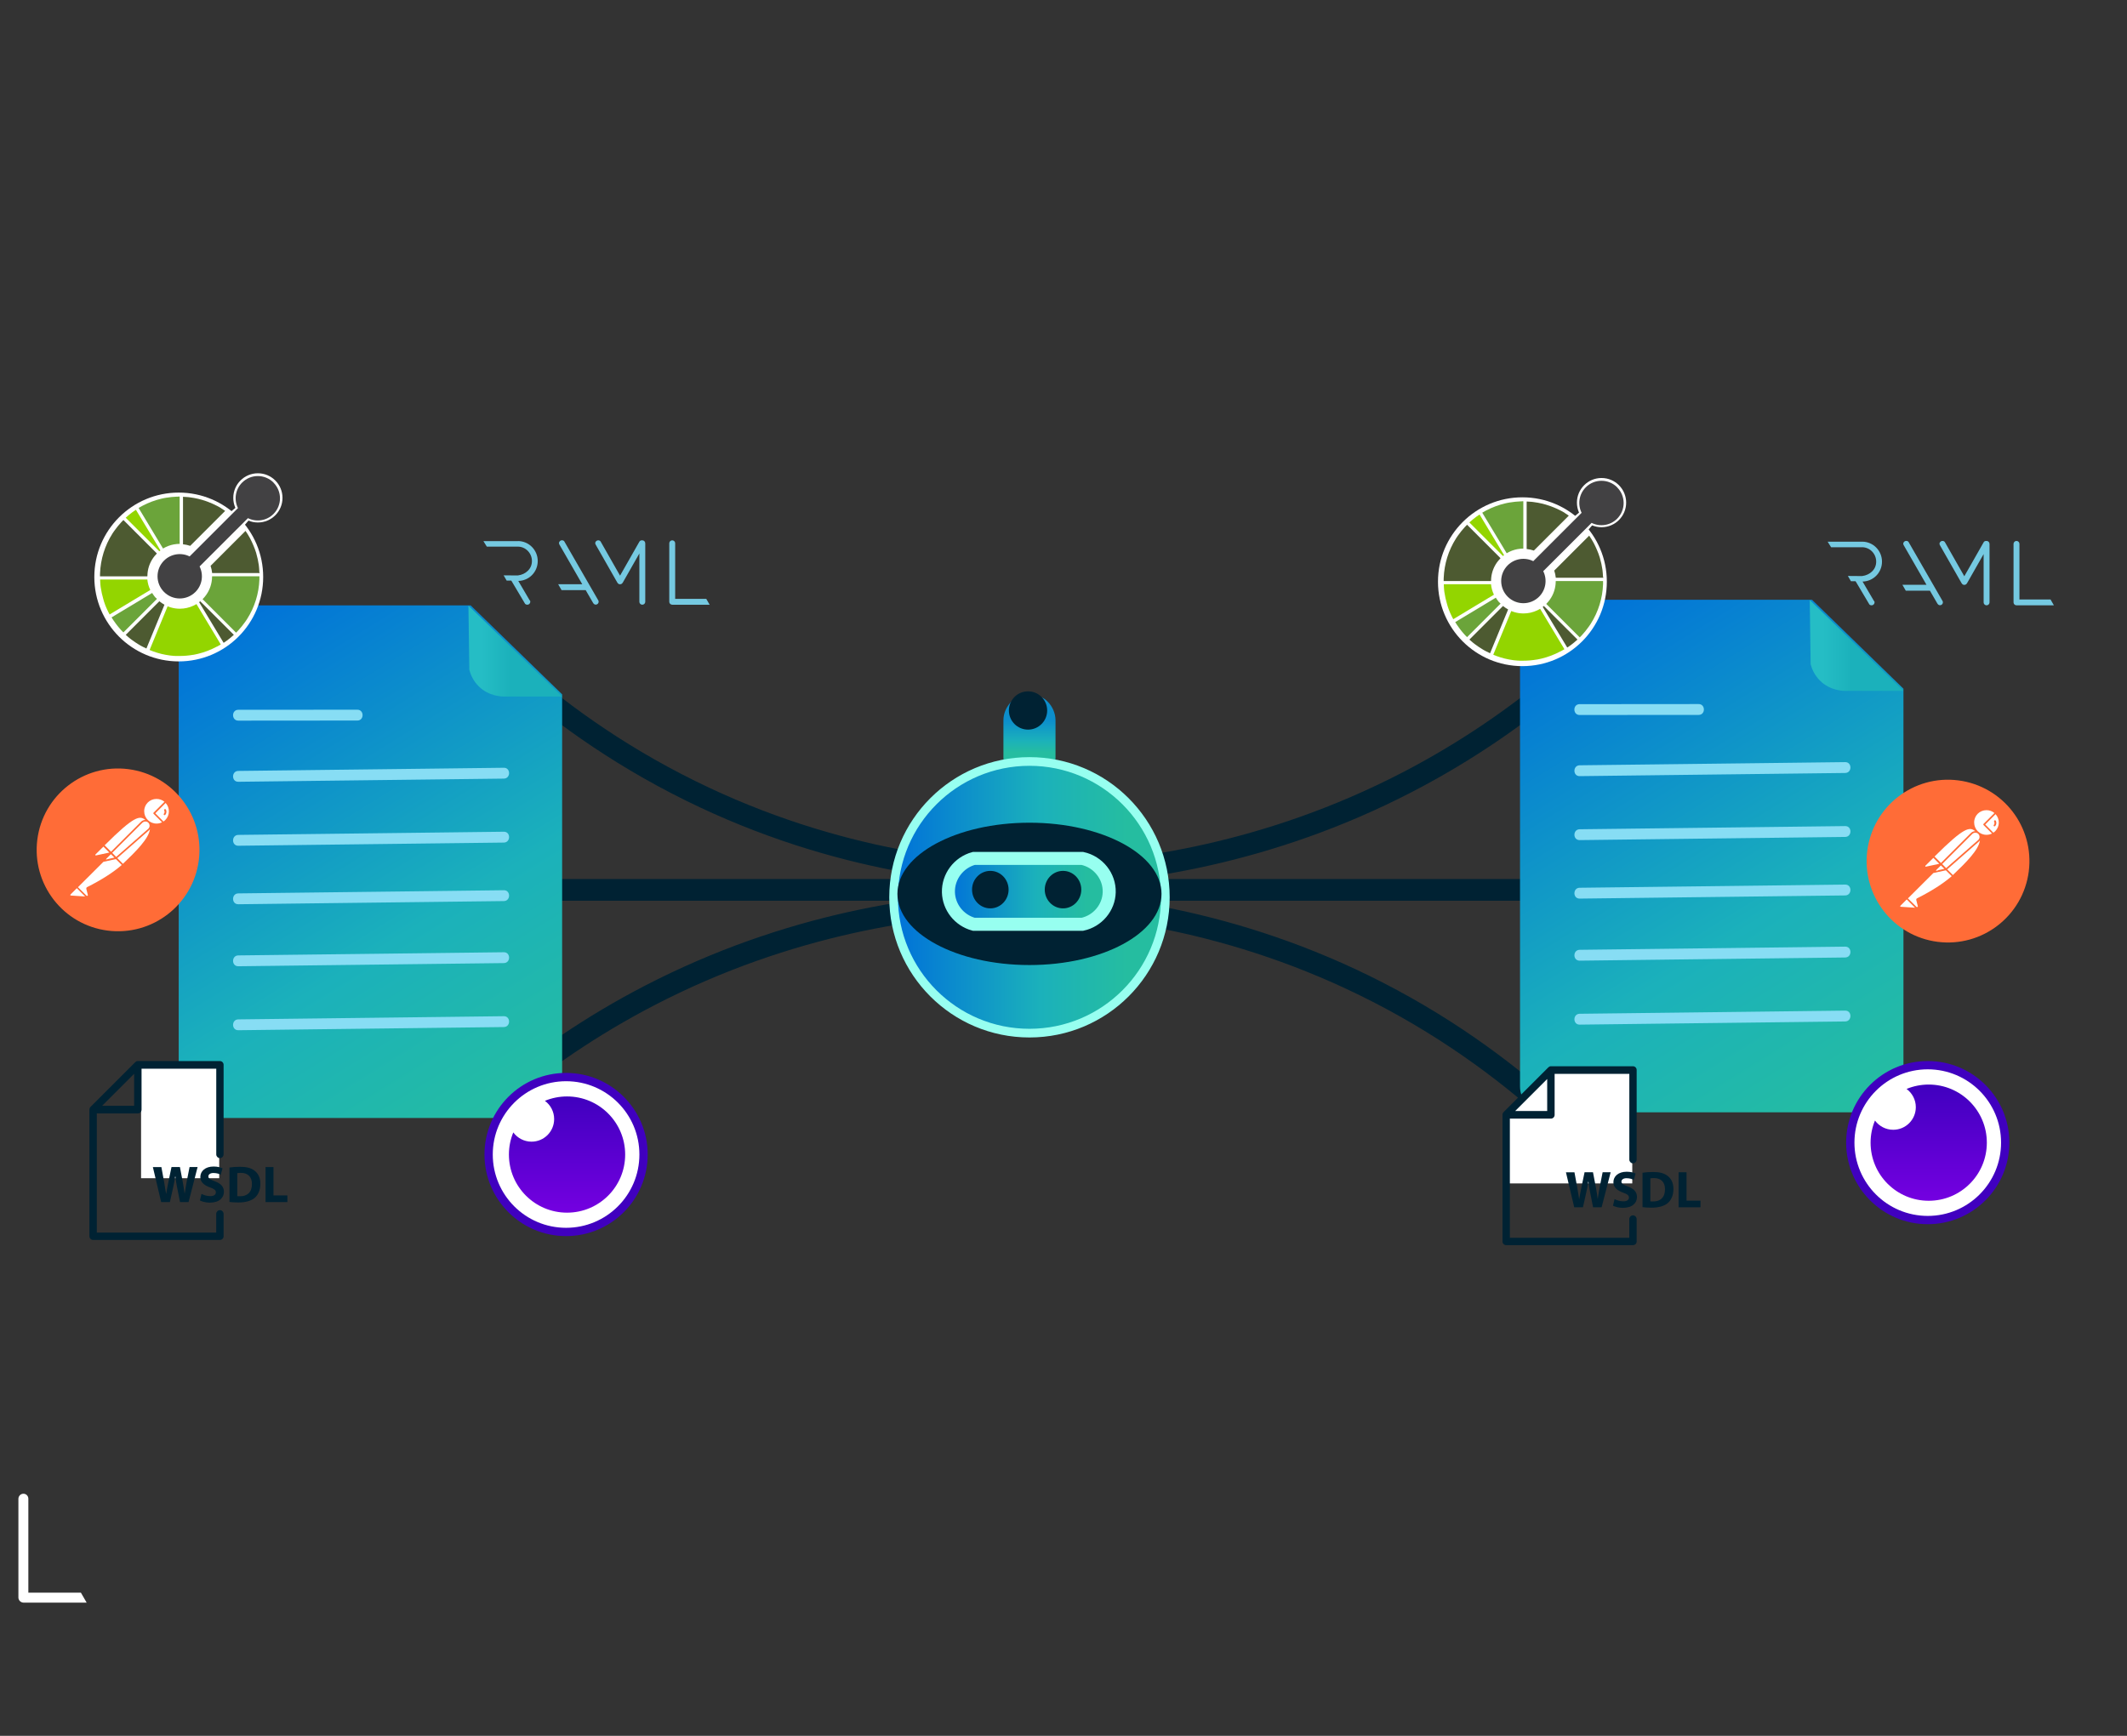 <?xml version="1.0" encoding="UTF-8"?>
<svg id="Layer_1" data-name="Layer 1" xmlns="http://www.w3.org/2000/svg" xmlns:xlink="http://www.w3.org/1999/xlink" viewBox="0 0 490 400">
  <rect x="0" y="0" width="490" height="400" fill="#333333" stroke="none"/>
  <defs>
    <style>
      .cls-1 {
        fill: #4000bf;
      }

      .cls-2 {
        fill: #fff;
      }

      .cls-3 {
        fill: url(#linear-gradient-2);
        stroke-width: 2px;
      }

      .cls-3, .cls-4, .cls-5 {
        stroke-miterlimit: 10;
      }

      .cls-3, .cls-5 {
        stroke: #97fff0;
      }

      .cls-6 {
        fill: #424143;
      }

      .cls-7 {
        fill: url(#linear-gradient-6);
      }

      .cls-8 {
        fill: #4d5a31;
      }

      .cls-9 {
        fill: #ff6c37;
      }

      .cls-10 {
        fill: url(#linear-gradient-9);
      }

      .cls-10, .cls-11 {
        fill-rule: evenodd;
      }

      .cls-12 {
        fill: #6ba43a;
      }

      .cls-13 {
        fill: #48b9ea;
      }

      .cls-14 {
        fill: #87ddf4;
      }

      .cls-4 {
        fill: none;
        stroke: #023;
        stroke-width: 5px;
      }

      .cls-15 {
        fill: url(#linear-gradient-5);
      }

      .cls-16 {
        fill: #023;
      }

      .cls-17 {
        fill: url(#linear-gradient-7);
      }

      .cls-18 {
        fill: url(#linear-gradient);
      }

      .cls-11 {
        fill: url(#linear-gradient-8);
      }

      .cls-19 {
        fill: #93d500;
      }

      .cls-20 {
        fill: url(#linear-gradient-4);
      }

      .cls-21 {
        fill: #75c9e1;
      }

      .cls-5 {
        fill: url(#linear-gradient-3);
        stroke-width: 3px;
      }
    </style>
    <linearGradient id="linear-gradient" x1="237.16" y1="165.98" x2="237.16" y2="174.59" gradientUnits="userSpaceOnUse">
      <stop offset="0" stop-color="#0c8ecc"/>
      <stop offset=".54" stop-color="#1bb1bb"/>
      <stop offset=".86" stop-color="#25bda0"/>
    </linearGradient>
    <linearGradient id="linear-gradient-2" x1="205.86" y1="206.77" x2="268.46" y2="206.77" gradientUnits="userSpaceOnUse">
      <stop offset="0" stop-color="#0071d9"/>
      <stop offset=".54" stop-color="#1bb1bb"/>
      <stop offset=".86" stop-color="#25bda0"/>
    </linearGradient>
    <linearGradient id="linear-gradient-3" x1="218.49" y1="205.4" x2="255.53" y2="205.4" xlink:href="#linear-gradient-2"/>
    <linearGradient id="linear-gradient-4" x1="7578.35" y1="-2607.69" x2="7495.26" y2="-2741.71" gradientTransform="translate(7624.91 -2463.55) rotate(-180)" xlink:href="#linear-gradient-2"/>
    <linearGradient id="linear-gradient-5" x1="7495.41" y1="-2613.57" x2="7517" y2="-2613.57" gradientTransform="translate(7624.91 -2463.55) rotate(-180)" gradientUnits="userSpaceOnUse">
      <stop offset=".55" stop-color="#1bb1bb"/>
      <stop offset=".86" stop-color="#25bdc5"/>
    </linearGradient>
    <linearGradient id="linear-gradient-6" x1="7269.35" y1="-2606.39" x2="7186.26" y2="-2740.41" gradientTransform="translate(7624.91 -2463.55) rotate(-180)" xlink:href="#linear-gradient-2"/>
    <linearGradient id="linear-gradient-7" x1="7186.41" y1="-2612.27" x2="7208" y2="-2612.27" xlink:href="#linear-gradient-5"/>
    <linearGradient id="linear-gradient-8" x1="301.07" y1="1731.43" x2="301.07" y2="1758.21" gradientTransform="translate(-170.44 2010.86) scale(1 -1)" gradientUnits="userSpaceOnUse">
      <stop offset="0" stop-color="#7400e1"/>
      <stop offset="1" stop-color="#4000bf"/>
    </linearGradient>
    <linearGradient id="linear-gradient-9" x1="614.76" y1="1734.17" x2="614.76" y2="1760.94" xlink:href="#linear-gradient-8"/>
  </defs>
  <path class="cls-4" d="m117.44,154.13c10.05,8.95,23.85,19.33,41.71,28.13,33.64,16.59,64.89,19.31,83.42,19.4,19.23-.8,49.42-4.76,81.48-21.34,14.23-7.36,25.8-15.63,34.92-23.28"/>
  <path class="cls-4" d="m358.71,257.48c-9.91-9.11-23.53-19.71-41.24-28.81-33.36-17.13-64.56-20.37-83.09-20.76-19.24.49-49.49,3.96-81.82,20.01-14.35,7.12-26.06,15.21-35.3,22.71"/>
  <line class="cls-4" x1="119.39" y1="205.06" x2="358.71" y2="205.06"/>
  <path class="cls-18" d="m243.16,174.59v-8.61c0-1.54-.67-3.15-1.76-4.24-.54-.59-1.19-1-1.93-1.24-.72-.38-1.49-.55-2.31-.52-1.55.07-3.16.58-4.24,1.76s-1.76,2.62-1.76,4.24v8.61c0,1.54.67,3.15,1.76,4.24.54.59,1.19,1,1.93,1.24.72.38,1.49.55,2.31.52,1.55-.07,3.16-.58,4.24-1.76s1.76-2.62,1.76-4.24h0Z"/>
  <circle class="cls-3" cx="237.16" cy="206.77" r="31.3"/>
  <ellipse class="cls-16" cx="237.16" cy="205.98" rx="30.42" ry="16.4"/>
  <path class="cls-5" d="m224.34,197.81c-3.52.96-5.94,4.21-5.85,7.8.09,3.44,2.47,6.46,5.85,7.38h25c3.53-.76,6.1-3.84,6.19-7.38.1-3.69-2.51-7-6.19-7.8h-25Z"/>
  <ellipse class="cls-16" cx="228.14" cy="205" rx="4.21" ry="4.32"/>
  <ellipse class="cls-16" cx="244.89" cy="205" rx="4.21" ry="4.32"/>
  <circle class="cls-16" cx="236.83" cy="163.72" r="4.41"/>
  <path class="cls-20" d="m47.11,139.5h61.32l21.07,20.5v91.68c0,3.28-2.66,5.94-5.94,5.94H47.11c-3.28,0-5.94-2.66-5.94-5.94v-106.25c0-3.28,2.66-5.94,5.94-5.94Z"/>
  <path class="cls-15" d="m129.5,160.51h-13.27c-.66,0-3.6-.05-5.93-2.34-1.44-1.41-1.97-3.02-2.18-3.81-.07-4.94-.14-9.87-.21-14.81"/>
  <g>
    <g>
      <line class="cls-13" x1="54.9" y1="193.64" x2="116.07" y2="192.91"/>
      <path class="cls-14" d="m54.9,194.89c6.92-.08,13.84-.16,20.77-.25,10.94-.13,21.88-.26,32.81-.39,2.53-.03,5.06-.06,7.59-.09,1.61-.02,1.61-2.52,0-2.5-6.92.08-13.84.16-20.77.25-10.94.13-21.88.26-32.81.39-2.53.03-5.06.06-7.59.09-1.61.02-1.61,2.52,0,2.5h0Z"/>
    </g>
    <path class="cls-14" d="m54.9,180.15c6.92-.08,13.84-.16,20.77-.25l32.81-.39c2.53-.03,5.06-.06,7.59-.09,1.61-.02,1.61-2.52,0-2.5-6.92.08-13.84.16-20.77.25-10.94.13-21.88.26-32.81.39-2.53.03-5.06.06-7.59.09-1.61.02-1.61,2.52,0,2.5h0Z"/>
    <g>
      <line class="cls-13" x1="54.9" y1="164.81" x2="82.32" y2="164.79"/>
      <path class="cls-14" d="m54.9,166.06c8,0,15.99-.01,23.99-.02,1.14,0,2.29,0,3.43,0,1.61,0,1.61-2.5,0-2.5-8,0-15.99.01-23.99.02-1.14,0-2.29,0-3.43,0-1.61,0-1.61,2.5,0,2.5h0Z"/>
    </g>
    <g>
      <line class="cls-13" x1="54.9" y1="236.15" x2="116.07" y2="235.43"/>
      <path class="cls-14" d="m54.9,237.4c6.92-.08,13.84-.16,20.77-.25,10.94-.13,21.88-.26,32.81-.39,2.53-.03,5.06-.06,7.59-.09,1.61-.02,1.61-2.52,0-2.5-6.92.08-13.84.16-20.77.25-10.94.13-21.88.26-32.81.39-2.53.03-5.06.06-7.59.09-1.61.02-1.61,2.52,0,2.5h0Z"/>
    </g>
    <g>
      <line class="cls-13" x1="54.9" y1="221.41" x2="116.07" y2="220.69"/>
      <path class="cls-14" d="m54.9,222.66c6.92-.08,13.84-.16,20.77-.25,10.94-.13,21.88-.26,32.81-.39,2.53-.03,5.06-.06,7.59-.09,1.61-.02,1.61-2.52,0-2.5-6.92.08-13.84.16-20.77.25-10.94.13-21.88.26-32.81.39-2.53.03-5.06.06-7.59.09-1.61.02-1.61,2.52,0,2.5h0Z"/>
    </g>
    <g>
      <line class="cls-13" x1="54.9" y1="207.12" x2="116.07" y2="206.39"/>
      <path class="cls-14" d="m54.9,208.37c6.92-.08,13.84-.16,20.77-.25,10.94-.13,21.88-.26,32.81-.39,2.53-.03,5.06-.06,7.59-.09,1.61-.02,1.61-2.52,0-2.5-6.92.08-13.84.16-20.77.25-10.94.13-21.88.26-32.81.39-2.53.03-5.06.06-7.59.09-1.61.02-1.61,2.52,0,2.5h0Z"/>
    </g>
  </g>
  <path class="cls-7" d="m356.11,138.2h61.32l21.07,20.5v91.68c0,3.28-2.66,5.94-5.94,5.94h-76.45c-3.28,0-5.94-2.66-5.94-5.94v-106.25c0-3.28,2.66-5.94,5.94-5.94Z"/>
  <path class="cls-17" d="m438.5,159.21h-13.27c-.66,0-3.6-.05-5.93-2.34-1.44-1.41-1.97-3.02-2.18-3.81-.07-4.94-.14-9.87-.21-14.81"/>
  <g>
    <g>
      <line class="cls-13" x1="363.91" y1="192.34" x2="425.07" y2="191.61"/>
      <path class="cls-14" d="m363.91,193.59c6.92-.08,13.84-.16,20.77-.25,10.94-.13,21.88-.26,32.81-.39,2.53-.03,5.06-.06,7.59-.09,1.61-.02,1.61-2.52,0-2.5-6.92.08-13.84.16-20.77.25-10.94.13-21.88.26-32.81.39-2.53.03-5.06.06-7.59.09-1.61.02-1.61,2.52,0,2.5h0Z"/>
    </g>
    <path class="cls-14" d="m363.91,178.85c6.92-.08,13.84-.16,20.77-.25l32.81-.39c2.53-.03,5.06-.06,7.59-.09,1.61-.02,1.61-2.52,0-2.5-6.92.08-13.84.16-20.77.25-10.94.13-21.88.26-32.81.39-2.53.03-5.06.06-7.59.09-1.61.02-1.61,2.52,0,2.5h0Z"/>
    <g>
      <line class="cls-13" x1="363.9" y1="163.51" x2="391.32" y2="163.49"/>
      <path class="cls-14" d="m363.9,164.76c8,0,15.99-.01,23.99-.02,1.14,0,2.29,0,3.43,0,1.61,0,1.61-2.5,0-2.5-8,0-15.99.01-23.99.02-1.14,0-2.29,0-3.43,0-1.61,0-1.61,2.5,0,2.5h0Z"/>
    </g>
    <g>
      <line class="cls-13" x1="363.91" y1="234.86" x2="425.07" y2="234.13"/>
      <path class="cls-14" d="m363.91,236.11c6.92-.08,13.84-.16,20.77-.25,10.94-.13,21.88-.26,32.81-.39,2.53-.03,5.06-.06,7.59-.09,1.61-.02,1.61-2.52,0-2.5-6.92.08-13.84.16-20.77.25-10.94.13-21.88.26-32.81.39-2.53.03-5.06.06-7.59.09-1.61.02-1.61,2.52,0,2.5h0Z"/>
    </g>
    <g>
      <line class="cls-13" x1="363.91" y1="220.12" x2="425.07" y2="219.39"/>
      <path class="cls-14" d="m363.91,221.37c6.92-.08,13.84-.16,20.77-.25,10.94-.13,21.88-.26,32.81-.39,2.53-.03,5.06-.06,7.59-.09,1.61-.02,1.61-2.52,0-2.5-6.92.08-13.84.16-20.77.25-10.94.13-21.88.26-32.81.39-2.53.03-5.06.06-7.59.09-1.61.02-1.61,2.52,0,2.5h0Z"/>
    </g>
    <g>
      <line class="cls-13" x1="363.91" y1="205.82" x2="425.07" y2="205.09"/>
      <path class="cls-14" d="m363.91,207.07c6.92-.08,13.84-.16,20.77-.25,10.94-.13,21.88-.26,32.81-.39,2.53-.03,5.06-.06,7.59-.09,1.61-.02,1.61-2.52,0-2.5-6.92.08-13.84.16-20.77.25-10.94.13-21.88.26-32.81.39-2.53.03-5.06.06-7.59.09-1.61.02-1.61,2.52,0,2.5h0Z"/>
    </g>
  </g>
  <path class="cls-2" d="m-54.66,344.53h-13.46s1.34,2.15,1.34,2.15h12.04c1.47,0,2.85.59,3.9,1.66,1.04,1.07,1.61,2.47,1.61,3.96s-.55,2.78-1.58,3.8c-.99.98-2.36,1.62-3.87,1.81h-1.47l-4.08-.03,1.18,2.04h1.79l.09.14h.02l5.26,8.89.03.03c.23.23.51.34.87.34.62,0,1.14-.54,1.14-1.18,0-.25-.08-.37-.18-.48-.04-.05-.09-.1-.17-.23l-4.33-7.37c2.01-.03,3.9-.84,5.32-2.27,1.45-1.46,2.25-3.42,2.25-5.5,0-4.28-3.46-7.77-7.7-7.77h0Zm18.11.21c-.17-.33-.55-.54-.98-.54-.39,0-.78.21-.97.53l-.12.2c-.15.27-.07.66.09.92l1.84,3.19,7.05,12.26h-.31,0-9.07l1.31,2.29h9.39l2.83,4.9h0c.17.29.47.76,1.08.76.63,0,1.14-.51,1.14-1.14,0-.22-.05-.4-.17-.58l-13.12-22.8h0Zm55.19,22.27H6.53v-21.66c0-.63-.5-1.14-1.13-1.14-.63,0-1.14.51-1.16,1.14v22.79c.02.63.53,1.14,1.16,1.16h14.56l-1.32-2.29Zm-23.76-21.69c-.02-.62-.52-1.11-1.14-1.11-.03,0-.06,0-.08,0-.03,0-.06,0-.09,0-.43,0-.81.21-.98.54l-7.52,13.21-7.52-13.21c-.17-.33-.55-.54-.98-.54-.39,0-.78.21-.97.53l-.12.2c-.15.27-.07.65.08.92l8.38,14.71h0c.17.29.47.76,1.08.76.01,0,.02,0,.03,0,.01,0,.02,0,.03,0,.61,0,.91-.47,1.08-.75l6.39-11.26v18.82c.02.63.53,1.14,1.16,1.14s1.14-.51,1.13-1.14v-22.81s.01,0,.01,0h0s0,0,0,0Z"/>
  <g>
    <polyline class="cls-2" points="53.22 117.88 54.55 116.75 57.36 119.83 56.17 121.21"/>
    <circle class="cls-2" cx="41.18" cy="132.96" r="19.45"/>
    <circle class="cls-2" cx="59.41" cy="114.73" r="5.67"/>
    <g>
      <path class="cls-19" d="m34.01,133.54h-10.94c0,.05,0,.11,0,.16,0,.1.01.21.02.31,0,.04,0,.09,0,.13,0,.12.02.24.03.36,0,.03,0,.05,0,.08.01.13.03.26.04.39,0,.01,0,.03,0,.04.02.14.04.28.06.42,0,0,0,0,0,0,.13.87.32,1.74.57,2.58,0,0,0,0,0,.01.04.13.08.27.12.4,0,0,0,.02,0,.02s0,.02,0,.02c.04.12.08.24.12.36.01.03.02.06.03.09.04.1.07.21.11.31.02.05.04.09.05.14.03.09.07.17.1.26.03.06.05.13.08.19.03.07.06.13.08.2.03.08.07.16.11.24.02.05.04.1.06.14.04.1.09.19.14.29.02.03.03.06.04.09.05.11.11.22.16.33,0,.02.02.03.03.05.06.12.13.24.19.36,0,0,0,.01,0,.02.01.02.03.05.04.07l9.34-5.63.03-.02c-.37-.78-.6-1.6-.68-2.44h0Z"/>
      <path class="cls-8" d="m36.7,138.56l-.03.03-7.7,7.7s.08.07.12.11c.07.07.15.13.22.19.04.03.07.07.11.1.09.08.18.15.26.22.02.02.05.04.07.06.11.09.23.18.34.27.11.09.22.17.33.25,0,0,0,0,.01,0,.46.35.95.67,1.44.97.02.01.03.02.05.03.09.06.19.11.28.17l.17.1c.06.03.11.06.17.09.1.05.2.11.3.16.01,0,.03.02.04.02.28.15.56.28.85.41l.27-.66,3.88-9.41v-.03c-.41-.23-.81-.49-1.2-.81h0Z"/>
      <path class="cls-12" d="m35.9,137.79c-.08-.09-.16-.19-.24-.28-.07-.08-.14-.17-.2-.26-.07-.1-.15-.2-.21-.3-.07-.1-.14-.21-.2-.31l-9.35,5.63c.14.24.29.47.45.7,0,0,0,.02.02.02,0,0,0,0,0,0,0,0,0,.02.01.02,0,0,0,0,0,0,.01.02.02.04.04.05,0,0,0,0,0,0s0,0,0,0c.16.24.33.48.5.71,0,0,0,0,.01.01,0,0,0,0,.01.01.08.1.15.2.23.3.01.01.02.03.03.04.08.1.16.2.24.3.02.02.04.05.06.07.07.09.15.18.22.26.03.04.07.08.1.11.06.07.13.15.19.22.04.04.07.08.11.12.02.02.03.04.05.05.05.05.1.1.14.15.02.02.04.04.06.06.08.09.17.18.26.26l7.72-7.72c-.09-.09-.17-.18-.25-.27h0Z"/>
      <path class="cls-8" d="m46.13,138.56c-.08.07-.17.14-.26.2l.02.03,5.63,9.34c.26-.17.52-.35.77-.53.54-.4,1.07-.84,1.58-1.31l-7.71-7.7-.03-.03Z"/>
      <path class="cls-19" d="m50.68,148.21l-.19-.32-5.23-8.69c-.11.06-.21.12-.32.18-.11.06-.22.11-.33.17-1.01.48-2.09.72-3.18.72-.71,0-1.43-.1-2.12-.31-.12-.04-.23-.08-.35-.12-.12-.04-.23-.08-.35-.12l-3.86,9.37-.15.37-.13.31h0s.02,0,.03.01c.01,0,.02,0,.03.01h-.05s0,0,0,0c.09.04.18.07.28.11.12.05.23.09.35.14.06.02.12.05.18.07h0c1.21.44,2.47.75,3.74.92.05,0,.1.01.15.02.05,0,.1.01.16.02.1.01.2.02.3.03h.07c.12.02.24.03.36.04.04,0,.08,0,.12,0,.11,0,.21.01.32.02.06,0,.13,0,.19,0,.08,0,.17,0,.25,0,.12,0,.24,0,.36,0,.03,0,.06,0,.09,0,1.02,0,2.04-.09,3.05-.26.02,0,.03,0,.05,0,.11-.02.21-.04.32-.06.06-.01.12-.02.18-.04.06-.01.13-.03.19-.04.1-.02.21-.05.31-.07.02,0,.04,0,.06-.01,1.53-.37,3.01-.93,4.4-1.68v.02c.09-.05.18-.1.27-.15.11-.06.21-.12.32-.18.07-.04.15-.08.22-.13,0,0,0,0,0,0h0s0,0,0,0h0s-.01-.02-.01-.02v.02s.02,0,.02,0c0,0,0,0,0,0,0,0,0,0,.01,0,.02-.01.05-.03.07-.04l-.19-.32Zm-13.98-21.17c.08-.07.17-.14.26-.2l-.02-.03-5.63-9.34c-.26.17-.52.35-.77.53-.54.4-1.07.84-1.58,1.3l7.71,7.7.03.03Z"/>
      <path class="cls-8" d="m28.43,119.83c-.09.09-.17.18-.26.27-.08.09-.17.18-.26.27-.56.61-1.08,1.25-1.56,1.93-.02.03-.04.06-.07.1-.05.08-.11.15-.16.23-.05.08-.11.16-.16.24-.02.03-.04.06-.06.09-1.77,2.78-2.72,5.93-2.85,9.11,0,.12,0,.25-.01.37,0,.12,0,.25,0,.37h10.91c0-.12.01-.25.02-.37,0-.12,0-.25.02-.37.14-1.42.69-2.81,1.65-3.97.08-.09.17-.18.25-.28.08-.09.16-.19.25-.28l-7.72-7.72Zm22.52-2.72s-.03-.02-.04-.03c-.1-.06-.19-.12-.29-.17-.06-.03-.11-.06-.17-.1-.06-.03-.11-.06-.17-.09-.1-.05-.2-.11-.3-.16-.02,0-.03-.02-.05-.02-.64-.33-1.3-.63-1.97-.88-.02,0-.03-.01-.05-.02-.15-.05-.29-.11-.44-.16-1.19-.42-2.42-.71-3.68-.87l-.15-.02c-.05,0-.1-.01-.15-.02-.1-.01-.2-.02-.3-.03-.03,0-.05,0-.08,0-.12-.01-.23-.02-.35-.03h-.14c-.1-.01-.2-.02-.3-.03-.05,0-.11,0-.16,0v10.94c.56.06,1.12.18,1.66.36l8.05-8.05c-.3-.21-.6-.41-.91-.6h0Z"/>
      <path class="cls-12" d="m41.03,114.45c-.12,0-.25,0-.37,0-.77.03-1.54.11-2.31.24-.02,0-.03,0-.05,0-.11.02-.21.04-.32.06-.06.01-.12.02-.18.03-.06.01-.13.03-.19.04-.1.02-.21.04-.31.07-.02,0-.04,0-.06.01-1.53.36-3.01.91-4.4,1.64-.09.05-.18.1-.27.15-.11.06-.22.12-.32.18-.08.05-.16.09-.24.14,0,0,0,0,0,0,0,0-.01,0-.02,0-.02.01-.04.02-.06.04h0s.19.32.19.32l5.44,9.03c.11-.06.21-.12.32-.18.11-.06.22-.11.33-.17.77-.37,1.6-.6,2.44-.68.12-.01.25-.02.37-.03.12,0,.25-.01.37-.01v-10.91c-.12,0-.25,0-.37,0h0Z"/>
      <path class="cls-8" d="m59.75,131.89c0-.1-.01-.2-.02-.29,0-.05,0-.1,0-.15,0-.12-.02-.23-.03-.35,0-.03,0-.06,0-.09-.01-.13-.03-.26-.04-.39,0-.01,0-.02,0-.03h0c-.02-.15-.04-.29-.05-.43h0c-.13-.89-.31-1.75-.56-2.59,0,0,0-.01,0-.02-.04-.13-.08-.26-.12-.39,0-.02-.01-.03-.02-.05-.04-.12-.08-.24-.12-.35l-.03-.1c-.04-.1-.07-.2-.11-.3-.02-.05-.04-.1-.06-.14-.03-.08-.06-.17-.1-.25-.03-.07-.05-.13-.08-.2-.03-.07-.05-.13-.08-.19-.04-.08-.07-.17-.11-.25-.02-.05-.04-.09-.06-.14-.04-.1-.09-.2-.14-.3-.01-.03-.03-.06-.04-.09-.05-.11-.11-.22-.17-.34,0-.02-.02-.03-.02-.05-.06-.12-.13-.25-.19-.37,0,0,0,0,0-.01-.32-.58-.67-1.15-1.04-1.69l-8.05,8.05c.18.54.3,1.1.36,1.66h10.94c0-.05,0-.11,0-.16h0Z"/>
      <path class="cls-12" d="m48.86,132.81c0,.12-.01.25-.02.37s0,.25-.02.37c-.14,1.42-.69,2.81-1.65,3.97-.08.09-.17.18-.25.28-.08.09-.16.19-.25.27l7.72,7.72c.09-.09.17-.18.26-.27s.17-.18.26-.27c.57-.62,1.09-1.27,1.56-1.94.02-.03.04-.05.06-.08.06-.08.11-.17.17-.25.05-.07.1-.15.15-.22.02-.04.05-.07.07-.11,1.77-2.78,2.72-5.93,2.84-9.11,0-.12,0-.25,0-.37,0-.12,0-.25,0-.37h-10.91Z"/>
      <path class="cls-6" d="m63.01,111.2c-2-2-5.23-2-7.23,0-1.59,1.59-1.91,3.97-.96,5.88l-11.14,11.14c-1.91-.95-4.29-.63-5.89.96-2,2-2,5.23,0,7.23,2,2,5.23,2,7.23,0,1.59-1.59,1.91-3.97.96-5.88l11.14-11.13c1.91.95,4.29.63,5.88-.96,2-2,2-5.23,0-7.23h0Z"/>
    </g>
  </g>
  <path class="cls-21" d="m119.32,124.69h-7.96s.79,1.27.79,1.27h7.13c.87,0,1.69.35,2.31.98.61.63.95,1.46.95,2.34s-.32,1.64-.94,2.25c-.58.58-1.4.96-2.29,1.07h-.87l-2.42-.02.7,1.21h1.06l.05.08h.01l3.12,5.26.02.02c.14.14.3.2.52.2.36,0,.67-.32.67-.7,0-.15-.05-.22-.11-.28-.02-.03-.05-.06-.1-.14l-2.56-4.36c1.19-.02,2.31-.5,3.15-1.34.86-.87,1.33-2.02,1.33-3.25,0-2.53-2.04-4.6-4.56-4.6h0Zm10.72.13c-.1-.2-.32-.32-.58-.32-.23,0-.46.13-.57.31l-.07.12c-.09.16-.04.39.05.55l1.09,1.89,4.17,7.25h-.18,0-5.37l.78,1.36h5.56l1.68,2.9h0c.1.17.28.45.64.45.37,0,.67-.3.67-.67,0-.13-.03-.24-.1-.34l-7.77-13.49h0Zm32.66,13.18h-7.16v-12.82c0-.37-.31-.67-.68-.67-.37,0-.67.3-.68.67v13.49c0,.37.3.67.68.68h8.62l-.78-1.36Zm-14.06-12.83c0-.37-.31-.66-.67-.66-.02,0-.03,0-.05,0-.02,0-.03,0-.05,0-.26,0-.48.12-.58.32l-4.45,7.82-4.45-7.82c-.1-.2-.32-.32-.58-.32-.23,0-.46.13-.57.31l-.07.12c-.09.16-.04.39.05.55l4.96,8.7h0c.1.17.28.45.64.45,0,0,.01,0,.02,0,0,0,.01,0,.02,0,.36,0,.54-.28.64-.44l3.79-6.66v11.14c0,.37.31.67.68.67s.67-.3.68-.67v-13.49h0s0-.01,0-.01h0s0,0,0,0Z"/>
  <g>
    <path class="cls-9" d="m45.8,198.22c1.31-10.26-5.94-19.65-16.22-20.98-10.27-1.33-19.67,5.94-20.98,16.22s5.94,19.67,16.2,20.98h0c10.27,1.31,19.67-5.94,21-16.22Z"/>
    <path class="cls-2" d="m21.99,196.91s-.06.09-.02.15c.02.06.07.07.13.06l3.09-.66-1.37-1.37-1.84,1.82Z"/>
    <path class="cls-2" d="m37.89,184.76c-.51-.43-1.16-.66-1.84-.66h0c-1.57,0-2.85,1.27-2.83,2.85,0,1.57,1.27,2.85,2.85,2.83.43,0,.86-.09,1.26-.3l-1.95-1.95s-.06-.07-.06-.13.02-.09.06-.13l2.51-2.51Z"/>
    <path class="cls-2" d="m26.77,197.46l7.35-6.45c.41-.34.45-.96.11-1.37-.34-.41-.96-.45-1.37-.11-.02.02-.04.04-.07.06l-6.94,6.94.92.94Z"/>
    <path class="cls-2" d="m34.42,191.23s-.04.04-.06.06l-7.35,6.45c.79.79,1.14,1.14,1.31,1.31,3.04-2.89,5.98-5.85,6.22-7.97-.04.06-.09.11-.13.15Z"/>
    <path class="cls-2" d="m16.2,206.29s.06.07.09.07l3.32.22-1.91-1.91-1.48,1.48s-.04.09-.02.13Z"/>
    <g>
      <polygon class="cls-2" points="24.52 197.9 24.34 198.07 25.14 197.9 24.52 197.9"/>
      <path class="cls-2" d="m19.89,204.81c-.04-.17.04-.32.19-.39,3.32-1.67,6-3.39,7.97-5.1l-1.35-1.35-2.87.62-5.87,5.85,1.93,1.91c.06.09.17.13.26.07s.13-.17.07-.26l-.34-1.35Z"/>
    </g>
    <path class="cls-2" d="m26.36,197.62l-.81-.79-1.01,1.01s-.04.07-.02.11c.02.04.06.06.11.06l1.72-.39Z"/>
    <path class="cls-2" d="m38.16,185.03l-2.38,2.38,1.87,1.89c.15-.09.3-.22.43-.34,1.07-1.09,1.11-2.81.07-3.94Zm-.37,2.77c-.09-.07-.11-.21-.02-.3.17-.21.19-.47.07-.71-.02-.02-.02-.04-.02-.06-.04-.11.02-.24.13-.28.11-.04.24.02.28.13.19.37.13.84-.13,1.16-.09.11-.22.13-.32.06Z"/>
    <path class="cls-2" d="m33.47,188.94c-1.27-1.05-2.51-.99-9.37,5.85l1.48,1.48,6.96-6.96c.26-.24.6-.37.94-.37Z"/>
  </g>
  <g>
    <path class="cls-2" d="m130.41,283.89c9.86,0,17.85-7.99,17.85-17.85s-7.99-17.85-17.85-17.85-17.85,7.99-17.85,17.85,7.99,17.85,17.85,17.85Z"/>
    <path class="cls-1" d="m130.41,247.24c-10.39,0-18.8,8.42-18.8,18.8s8.42,18.8,18.8,18.8,18.8-8.42,18.8-18.8-8.42-18.8-18.8-18.8Zm0,1.91c9.33,0,16.89,7.56,16.89,16.89s-7.56,16.89-16.89,16.89-16.89-7.56-16.89-16.89,7.56-16.89,16.89-16.89Z"/>
    <path class="cls-11" d="m130.63,252.66c7.39,0,13.39,5.99,13.39,13.39s-5.99,13.39-13.39,13.39-13.39-5.99-13.39-13.39c0-1.81.36-3.53,1.01-5.1.95,1.29,2.48,2.13,4.2,2.13,2.88,0,5.21-2.33,5.21-5.21,0-1.72-.84-3.25-2.13-4.2,1.57-.65,3.3-1.01,5.1-1.01Z"/>
  </g>
  <g>
    <polyline class="cls-2" points="362.76 118.97 364.09 117.84 366.9 120.92 365.71 122.3"/>
    <circle class="cls-2" cx="350.72" cy="134.05" r="19.45"/>
    <circle class="cls-2" cx="368.95" cy="115.82" r="5.67"/>
    <g>
      <path class="cls-19" d="m343.55,134.63h-10.94c0,.05,0,.11,0,.16,0,.1.01.21.02.31,0,.04,0,.09,0,.13,0,.12.02.24.03.36,0,.03,0,.05,0,.08.01.13.03.26.04.39,0,.01,0,.03,0,.04.02.14.04.28.06.42,0,0,0,0,0,0,.13.87.32,1.74.57,2.58,0,0,0,0,0,.01.04.13.08.27.12.4,0,0,0,.02,0,.02s0,.02,0,.02c.04.12.08.24.12.36.01.03.02.06.03.09.04.1.07.21.11.31.02.05.04.09.05.14.03.09.07.17.1.26.03.06.05.13.08.19.03.07.06.13.08.2.03.08.07.16.11.24.02.05.04.1.06.14.04.1.09.19.14.29.02.03.03.06.04.09.05.11.11.22.16.33,0,.02.02.03.03.05.06.12.13.24.19.36,0,0,0,.01,0,.02.01.02.03.05.04.07l9.34-5.63.03-.02c-.37-.78-.6-1.6-.68-2.44h0Z"/>
      <path class="cls-8" d="m346.24,139.65l-.03.03-7.7,7.7s.08.07.12.11c.07.07.15.13.22.19.04.03.07.07.11.1.09.08.18.15.26.22.02.02.05.04.07.06.11.09.23.18.34.27.11.09.22.17.33.25,0,0,0,0,.01,0,.46.35.95.67,1.44.97.02.01.03.02.05.03.09.06.19.11.28.17l.17.1c.06.03.11.06.17.09.1.05.2.11.3.16.01,0,.03.02.04.02.28.15.56.28.85.41l.27-.66,3.88-9.41v-.03c-.41-.23-.81-.49-1.2-.81h0Z"/>
      <path class="cls-12" d="m345.44,138.88c-.08-.09-.16-.19-.24-.28-.07-.08-.14-.17-.2-.26-.07-.1-.15-.2-.21-.3-.07-.1-.14-.21-.2-.31l-9.35,5.63c.14.24.29.47.45.7,0,0,0,.02.02.02,0,0,0,0,0,0,0,0,0,.02.01.02,0,0,0,0,0,0,.01.02.02.04.04.05,0,0,0,0,0,0s0,0,0,0c.16.24.33.48.5.71,0,0,0,0,.01.01,0,0,0,0,.01.01.08.1.15.2.23.3.01.01.02.03.03.04.08.1.16.2.24.3.02.02.04.05.06.07.07.09.15.18.22.26.03.04.07.08.1.11.06.07.13.15.19.22.04.04.07.08.11.12.02.02.03.04.05.05.05.05.1.1.14.15.02.02.04.04.06.06.08.09.17.18.26.26l7.72-7.72c-.09-.09-.17-.18-.25-.27h0Z"/>
      <path class="cls-8" d="m355.66,139.65c-.08.07-.17.14-.26.2l.02.03,5.63,9.34c.26-.17.52-.35.77-.53.54-.4,1.07-.84,1.58-1.31l-7.71-7.7-.03-.03Z"/>
      <path class="cls-19" d="m360.22,149.3l-.19-.32-5.23-8.69c-.11.06-.21.12-.32.18-.11.06-.22.11-.33.17-1.01.48-2.09.72-3.18.72-.71,0-1.43-.1-2.12-.31-.12-.04-.23-.08-.35-.12-.12-.04-.23-.08-.35-.12l-3.86,9.37-.15.37-.13.31h0s.02,0,.03.01c.01,0,.02,0,.03.01h-.05s0,0,0,0c.09.04.18.07.28.11.12.05.23.09.35.14.06.02.12.05.18.07h0c1.21.44,2.47.75,3.74.92.05,0,.1.01.15.02.05,0,.1.01.16.02.1.01.2.02.3.03h.07c.12.02.24.03.36.04.04,0,.08,0,.12,0,.11,0,.21.01.32.02.06,0,.13,0,.19,0,.08,0,.17,0,.25,0,.12,0,.24,0,.36,0,.03,0,.06,0,.09,0,1.02,0,2.04-.09,3.05-.26.02,0,.03,0,.05,0,.11-.02.21-.04.32-.06.06-.01.12-.02.18-.04.06-.01.13-.03.19-.04.1-.02.21-.05.31-.07.02,0,.04,0,.06-.01,1.53-.37,3.01-.93,4.4-1.68v.02c.09-.05.18-.1.27-.15.11-.06.21-.12.32-.18.07-.04.15-.08.22-.13,0,0,0,0,0,0h0s0,0,0,0h0s-.01-.02-.01-.02v.02s.02,0,.02,0c0,0,0,0,0,0,0,0,0,0,.01,0,.02-.01.05-.03.07-.04l-.19-.32Zm-13.98-21.17c.08-.07.17-.14.26-.2l-.02-.03-5.63-9.34c-.26.17-.52.35-.77.53-.54.4-1.07.84-1.58,1.3l7.71,7.7.03.03Z"/>
      <path class="cls-8" d="m337.97,120.92c-.09.09-.17.18-.26.27-.08.09-.17.18-.26.27-.56.61-1.08,1.25-1.56,1.93-.02.03-.04.06-.07.1-.05.08-.11.15-.16.23-.05.08-.11.16-.16.24-.02.03-.04.06-.06.09-1.77,2.78-2.72,5.93-2.85,9.11,0,.12,0,.25-.01.37,0,.12,0,.25,0,.37h10.91c0-.12.01-.25.02-.37,0-.12,0-.25.02-.37.14-1.42.69-2.81,1.65-3.97.08-.09.17-.18.25-.28.08-.09.16-.19.25-.28l-7.72-7.72Zm22.52-2.72s-.03-.02-.04-.03c-.1-.06-.19-.12-.29-.17-.06-.03-.11-.06-.17-.1-.06-.03-.11-.06-.17-.09-.1-.05-.2-.11-.3-.16-.02,0-.03-.02-.05-.02-.64-.33-1.3-.63-1.97-.88-.02,0-.03-.01-.05-.02-.15-.05-.29-.11-.44-.16-1.19-.42-2.42-.71-3.68-.87l-.15-.02c-.05,0-.1-.01-.15-.02-.1-.01-.2-.02-.3-.03-.03,0-.05,0-.08,0-.12-.01-.23-.02-.35-.03h-.14c-.1-.01-.2-.02-.3-.03-.05,0-.11,0-.16,0v10.94c.56.06,1.12.18,1.66.36l8.05-8.05c-.3-.21-.6-.41-.91-.6h0Z"/>
      <path class="cls-12" d="m350.57,115.54c-.12,0-.25,0-.37,0-.77.03-1.54.11-2.31.24-.02,0-.03,0-.05,0-.11.02-.21.04-.32.06-.06.01-.12.02-.18.03-.06.01-.13.03-.19.04-.1.02-.21.04-.31.07-.02,0-.04,0-.06.01-1.53.36-3.01.91-4.4,1.64-.09.05-.18.1-.27.15-.11.06-.22.12-.32.18-.08.05-.16.09-.24.14,0,0,0,0,0,0,0,0-.01,0-.02,0-.02.01-.04.02-.06.04h0s.19.32.19.32l5.44,9.03c.11-.06.21-.12.32-.18.11-.06.22-.11.33-.17.77-.37,1.6-.6,2.44-.68.12-.01.25-.02.37-.03.12,0,.25-.01.37-.01v-10.91c-.12,0-.25,0-.37,0h0Z"/>
      <path class="cls-8" d="m369.29,132.98c0-.1-.01-.2-.02-.29,0-.05,0-.1,0-.15,0-.12-.02-.23-.03-.35,0-.03,0-.06,0-.09-.01-.13-.03-.26-.04-.39,0-.01,0-.02,0-.03h0c-.02-.15-.04-.29-.05-.43h0c-.13-.89-.31-1.75-.56-2.59,0,0,0-.01,0-.02-.04-.13-.08-.26-.12-.39,0-.02-.01-.03-.02-.05-.04-.12-.08-.24-.12-.35l-.03-.1c-.04-.1-.07-.2-.11-.3-.02-.05-.04-.1-.06-.14-.03-.08-.06-.17-.1-.25-.03-.07-.05-.13-.08-.2-.03-.07-.05-.13-.08-.19-.04-.08-.07-.17-.11-.25-.02-.05-.04-.09-.06-.14-.04-.1-.09-.2-.14-.3-.01-.03-.03-.06-.04-.09-.05-.11-.11-.22-.17-.34,0-.02-.02-.03-.02-.05-.06-.12-.13-.25-.19-.37,0,0,0,0,0-.01-.32-.58-.67-1.15-1.04-1.69l-8.05,8.05c.18.54.3,1.1.36,1.66h10.94c0-.05,0-.11,0-.16h0Z"/>
      <path class="cls-12" d="m358.4,133.9c0,.12-.01.25-.02.37s0,.25-.02.37c-.14,1.42-.69,2.81-1.65,3.97-.08.09-.17.18-.25.28-.08.09-.16.19-.25.27l7.72,7.72c.09-.09.17-.18.26-.27s.17-.18.26-.27c.57-.62,1.09-1.27,1.56-1.94.02-.03.04-.05.06-.08.06-.08.11-.17.17-.25.05-.07.1-.15.15-.22.02-.04.05-.07.07-.11,1.77-2.78,2.72-5.93,2.84-9.11,0-.12,0-.25,0-.37,0-.12,0-.25,0-.37h-10.91Z"/>
      <path class="cls-6" d="m372.55,112.29c-2-2-5.23-2-7.23,0-1.59,1.59-1.91,3.97-.96,5.88l-11.14,11.14c-1.91-.95-4.29-.63-5.89.96-2,2-2,5.23,0,7.23,2,2,5.23,2,7.23,0,1.59-1.59,1.91-3.97.96-5.88l11.14-11.13c1.91.95,4.29.63,5.88-.96,2-2,2-5.23,0-7.23h0Z"/>
    </g>
  </g>
  <path class="cls-21" d="m429,124.83h-7.96s.79,1.27.79,1.27h7.13c.87,0,1.69.35,2.31.98.61.63.95,1.46.95,2.34s-.32,1.64-.94,2.25c-.58.58-1.4.96-2.29,1.07h-.87l-2.42-.02.7,1.21h1.06l.05.08h.01l3.12,5.26.02.02c.14.14.3.2.52.2.36,0,.67-.32.67-.7,0-.15-.05-.22-.11-.28-.02-.03-.05-.06-.1-.14l-2.56-4.36c1.19-.02,2.31-.5,3.15-1.34.86-.87,1.33-2.02,1.33-3.25,0-2.53-2.04-4.6-4.56-4.6h0Zm10.72.13c-.1-.2-.32-.32-.58-.32-.23,0-.46.13-.57.31l-.07.12c-.09.16-.04.39.05.55l1.09,1.89,4.17,7.25h-.18,0-5.37l.78,1.36h5.56l1.68,2.9h0c.1.17.28.45.64.45.37,0,.67-.3.67-.67,0-.13-.03-.24-.1-.34l-7.77-13.49h0Zm32.66,13.18h-7.16v-12.82c0-.37-.31-.67-.68-.67-.37,0-.67.3-.68.67v13.49c0,.37.3.67.68.68h8.62l-.78-1.36Zm-14.06-12.83c0-.37-.31-.66-.67-.66-.02,0-.03,0-.05,0-.02,0-.03,0-.05,0-.26,0-.48.12-.58.32l-4.45,7.82-4.45-7.82c-.1-.2-.32-.32-.58-.32-.23,0-.46.13-.57.31l-.07.12c-.09.16-.04.39.05.55l4.96,8.7h0c.1.17.28.45.64.45,0,0,.01,0,.02,0,0,0,.01,0,.02,0,.36,0,.54-.28.64-.44l3.79-6.66v11.14c0,.37.31.67.68.67s.67-.3.68-.67v-13.49h0s0-.01,0-.01h0s0,0,0,0Z"/>
  <g>
    <path class="cls-9" d="m467.37,200.81c1.31-10.26-5.94-19.65-16.22-20.98-10.27-1.33-19.67,5.94-20.98,16.22s5.94,19.67,16.2,20.98h0c10.27,1.31,19.67-5.94,21-16.22Z"/>
    <path class="cls-2" d="m443.56,199.5s-.06.09-.02.15c.02.06.07.07.13.06l3.09-.66-1.37-1.37-1.84,1.82Z"/>
    <path class="cls-2" d="m459.46,187.35c-.51-.43-1.16-.66-1.84-.66h0c-1.57,0-2.85,1.27-2.83,2.85,0,1.57,1.27,2.85,2.85,2.83.43,0,.86-.09,1.26-.3l-1.95-1.95s-.06-.07-.06-.13.02-.09.06-.13l2.51-2.51Z"/>
    <path class="cls-2" d="m448.34,200.04l7.35-6.45c.41-.34.45-.96.11-1.37-.34-.41-.96-.45-1.37-.11-.02.02-.04.04-.07.06l-6.94,6.94.92.94Z"/>
    <path class="cls-2" d="m455.99,193.82s-.04.04-.06.06l-7.35,6.45c.79.79,1.14,1.14,1.31,1.31,3.04-2.89,5.98-5.85,6.22-7.97-.04.06-.09.11-.13.15Z"/>
    <path class="cls-2" d="m437.76,208.88s.06.07.09.07l3.32.22-1.91-1.91-1.48,1.48s-.04.09-.02.13Z"/>
    <g>
      <polygon class="cls-2" points="446.09 200.49 445.9 200.66 446.71 200.49 446.09 200.49"/>
      <path class="cls-2" d="m441.46,207.39c-.04-.17.04-.32.19-.39,3.32-1.67,6-3.39,7.97-5.1l-1.35-1.35-2.87.62-5.87,5.85,1.93,1.91c.06.09.17.13.26.07s.13-.17.07-.26l-.34-1.35Z"/>
    </g>
    <path class="cls-2" d="m447.93,200.21l-.81-.79-1.01,1.01s-.04.07-.02.11c.02.04.06.06.11.06l1.72-.39Z"/>
    <path class="cls-2" d="m459.72,187.61l-2.38,2.38,1.87,1.89c.15-.09.3-.22.43-.34,1.07-1.09,1.11-2.81.07-3.94Zm-.37,2.77c-.09-.07-.11-.21-.02-.3.17-.21.19-.47.07-.71-.02-.02-.02-.04-.02-.06-.04-.11.02-.24.13-.28.11-.04.24.02.28.13.19.37.13.84-.13,1.16-.09.11-.22.13-.32.06Z"/>
    <path class="cls-2" d="m455.03,191.53c-1.27-1.05-2.51-.99-9.37,5.85l1.48,1.48,6.96-6.96c.26-.24.6-.37.94-.37Z"/>
  </g>
  <g>
    <path class="cls-2" d="m444.1,281.15c9.86,0,17.85-7.99,17.85-17.85s-7.99-17.85-17.85-17.85-17.85,7.99-17.85,17.85,7.99,17.85,17.85,17.85Z"/>
    <path class="cls-1" d="m444.1,244.5c-10.39,0-18.8,8.42-18.8,18.8s8.42,18.8,18.8,18.8,18.8-8.42,18.8-18.8-8.42-18.8-18.8-18.8Zm0,1.91c9.33,0,16.89,7.56,16.89,16.89s-7.56,16.89-16.89,16.89-16.89-7.56-16.89-16.89,7.56-16.89,16.89-16.89Z"/>
    <path class="cls-10" d="m444.32,249.92c7.39,0,13.39,5.99,13.39,13.39s-5.99,13.39-13.39,13.39-13.39-5.99-13.39-13.39c0-1.81.36-3.53,1.01-5.1.95,1.29,2.48,2.13,4.2,2.13,2.88,0,5.21-2.33,5.21-5.21,0-1.72-.84-3.25-2.13-4.2,1.57-.65,3.3-1.01,5.1-1.01Z"/>
  </g>
  <g>
    <g>
      <rect class="cls-2" x="32.5" y="245.5" width="18" height="26"/>
      <path class="cls-16" d="m50.59,266.86c.51.04.92-.37.92-.88v-20.62c0-.47-.38-.86-.86-.86h-18.89c-.12,0-.23.02-.33.07-.05.02-.09.06-.13.09-.05.03-.1.05-.14.1l-10.3,10.3s-.06.06-.08.1c-.03.07-.09.11-.11.18-.04.1-.07.22-.07.33v29.2c0,.47.38.86.86.86h29.2c.47,0,.85-.38.85-.85v-5.14c0-.51-.42-.92-.92-.88-.44.04-.78.41-.78.86v4.31h-27.51v-27.46h9.45c.47,0,.86-.38.86-.86v-9.45h17.21v19.75c0,.45.34.82.78.86Zm-19.69-12.05h-7.37l7.37-7.37v7.37Z"/>
    </g>
    <g>
      <path class="cls-16" d="m37.13,277.01l-1.91-8.07h1.96l.61,3.32c.17.96.34,2.01.47,2.82h.03c.13-.88.32-1.84.53-2.85l.69-3.3h1.94l.65,3.41c.17.94.31,1.8.43,2.7h.02c.13-.9.3-1.84.47-2.81l.65-3.3h1.85l-2.08,8.07h-1.97l-.69-3.48c-.16-.81-.29-1.57-.39-2.48h-.02c-.14.91-.27,1.68-.46,2.49l-.77,3.47h-2Z"/>
      <path class="cls-16" d="m46.43,275.12c.48.26,1.24.51,2.02.51.84,0,1.28-.35,1.28-.88,0-.5-.38-.79-1.35-1.13-1.35-.48-2.23-1.21-2.23-2.39,0-1.38,1.16-2.42,3.05-2.42.92,0,1.58.18,2.06.41l-.4,1.46c-.32-.15-.9-.38-1.69-.38s-1.17.37-1.17.78c0,.51.45.74,1.49,1.13,1.43.54,2.09,1.28,2.09,2.42,0,1.35-1.03,2.5-3.25,2.5-.92,0-1.83-.25-2.28-.5l.37-1.51Z"/>
      <path class="cls-16" d="m52.84,269.04c.67-.11,1.55-.17,2.46-.17,1.53,0,2.53.28,3.31.87.84.63,1.37,1.61,1.37,3.04,0,1.55-.56,2.62-1.33,3.27-.85.71-2.15,1.04-3.72,1.04-.95,0-1.62-.06-2.07-.12v-7.93Zm1.82,6.59c.16.03.41.03.64.03,1.65.01,2.74-.9,2.74-2.83,0-1.68-.98-2.56-2.55-2.56-.4,0-.67.03-.83.07v5.29Z"/>
      <path class="cls-16" d="m61.17,268.93h1.83v6.54h3.21v1.53h-5.04v-8.07Z"/>
    </g>
  </g>
  <g>
    <g>
      <path class="cls-2" d="m346.5,272.7h29.53v-26c-6.51-.07-13.02-.13-19.53-.2-3.33,3.33-6.67,6.67-10,10v16.2Z"/>
      <path class="cls-16" d="m376.12,268.06c.51.04.92-.37.92-.88v-20.62c0-.47-.38-.86-.86-.86h-18.89c-.12,0-.23.02-.33.07-.05.02-.09.06-.13.09-.05.03-.1.05-.14.1l-10.3,10.3s-.06.06-.08.1c-.03.07-.09.11-.11.18-.04.1-.07.22-.07.33v29.2c0,.47.38.86.86.86h29.2c.47,0,.85-.38.85-.85v-5.14c0-.51-.42-.92-.92-.88-.44.04-.78.41-.78.86v4.31h-27.51v-27.46h9.45c.47,0,.86-.38.86-.86v-9.45h17.21v19.75c0,.45.34.82.78.86Zm-19.69-12.05h-7.37l7.37-7.37v7.37Z"/>
    </g>
    <g>
      <path class="cls-16" d="m362.66,278.21l-1.91-8.07h1.96l.61,3.32c.17.96.34,2.01.47,2.82h.03c.13-.88.32-1.84.53-2.85l.69-3.3h1.94l.65,3.41c.17.94.31,1.8.43,2.7h.02c.13-.9.3-1.84.47-2.81l.65-3.3h1.85l-2.08,8.07h-1.97l-.69-3.48c-.16-.81-.29-1.57-.39-2.48h-.02c-.14.91-.27,1.68-.46,2.49l-.77,3.47h-2Z"/>
      <path class="cls-16" d="m371.96,276.32c.48.26,1.24.51,2.02.51.84,0,1.28-.35,1.28-.88,0-.5-.38-.79-1.35-1.13-1.35-.48-2.23-1.21-2.23-2.39,0-1.38,1.16-2.42,3.05-2.42.92,0,1.58.18,2.06.41l-.4,1.46c-.32-.15-.9-.38-1.69-.38s-1.17.37-1.17.78c0,.51.45.74,1.49,1.13,1.43.54,2.09,1.28,2.09,2.42,0,1.35-1.03,2.5-3.25,2.5-.92,0-1.83-.25-2.28-.5l.37-1.51Z"/>
      <path class="cls-16" d="m378.37,270.24c.67-.11,1.55-.17,2.46-.17,1.53,0,2.53.28,3.31.87.84.63,1.37,1.61,1.37,3.04,0,1.55-.56,2.62-1.33,3.27-.85.71-2.15,1.04-3.72,1.04-.95,0-1.62-.06-2.07-.12v-7.93Zm1.82,6.59c.16.03.41.03.64.03,1.65.01,2.74-.9,2.74-2.83,0-1.68-.98-2.56-2.55-2.56-.4,0-.67.03-.83.07v5.29Z"/>
      <path class="cls-16" d="m386.7,270.13h1.83v6.54h3.21v1.53h-5.04v-8.07Z"/>
    </g>
  </g>
</svg>